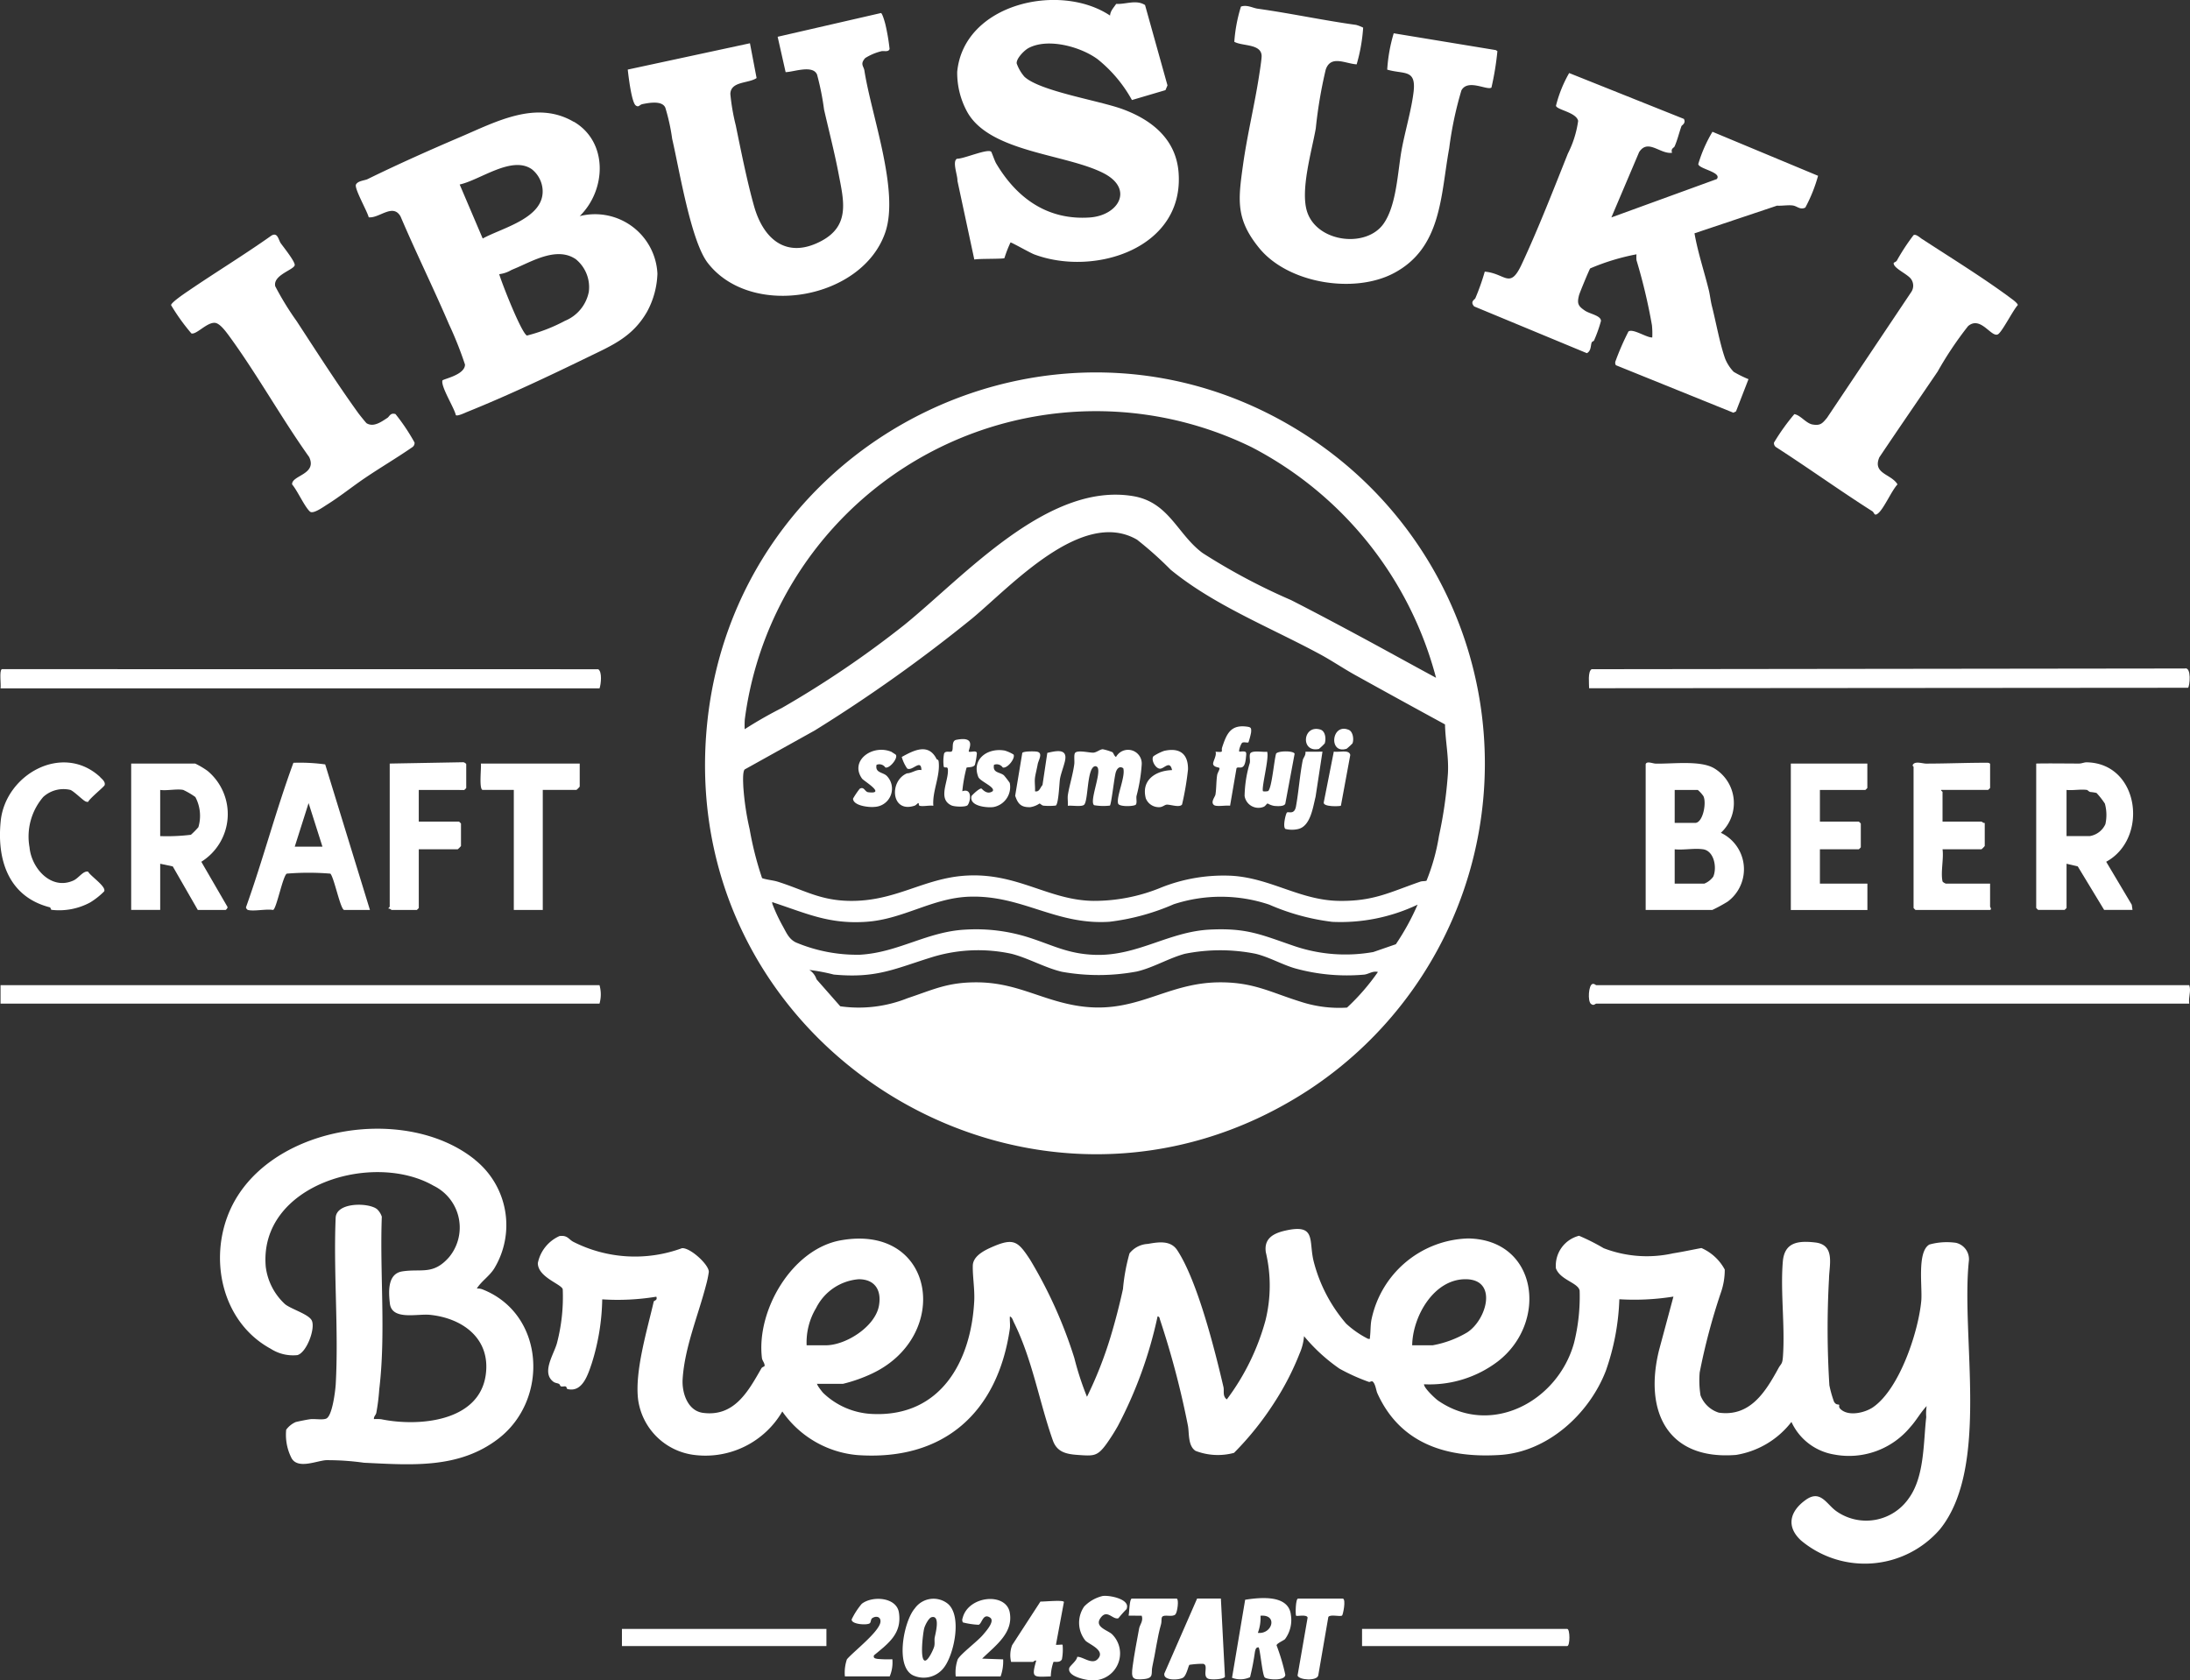 <svg xmlns="http://www.w3.org/2000/svg" width="164.89" height="126.534" viewBox="0 0 164.89 126.534">
  <rect x="0" y="0" width="164.89" height="126.534" fill="#333333" stroke="none"/>
  <g id="Layer_1" data-name="Layer 1" transform="translate(-0.002 -0.009)">
    <g id="Group_5" data-name="Group 5" transform="translate(0.002 0.009)">
      <path id="Path_1" data-name="Path 1" d="M312.956,146.231a29.414,29.414,0,0,1-.28,48.957c-20.466,13.384-47.3-2.646-45.371-26.9C269.075,145.987,294.232,133.6,312.956,146.231Zm-4.559.588A26.668,26.668,0,0,0,270.2,167.3a7,7,0,0,0-.008.737,31.49,31.49,0,0,1,2.8-1.6,75.373,75.373,0,0,0,9.2-6.238c4.52-3.657,10.805-10.777,17.23-9.715,2.73.451,3.336,2.871,5.249,4.287a46.88,46.88,0,0,0,6.665,3.546c1.718.876,3.534,1.842,5.233,2.757,1.9,1.023,3.781,2.068,5.676,3.091A27.425,27.425,0,0,0,308.4,146.821Zm-8.646,6.957c-4.136-2.428-9.514,3.494-12.43,5.918a115.037,115.037,0,0,1-11.85,8.435l-5.282,2.94c-.163.185-.113.993-.1,1.3a20.366,20.366,0,0,0,.477,3.2,24.775,24.775,0,0,0,.936,3.683c.358.127.834.159,1.174.266,1.995.63,3.179,1.411,5.408,1.446,3.467.056,5.559-1.7,8.741-1.9,3.912-.244,6.24,1.864,9.635,1.9a13.252,13.252,0,0,0,5.138-1.025,12.706,12.706,0,0,1,5.3-.864c2.928.191,5.122,1.848,8.044,1.889,2.595.038,3.8-.644,6.113-1.446.155-.054.32-.024.473-.071a15.49,15.49,0,0,0,.94-3.379,32.794,32.794,0,0,0,.672-4.692c.071-1.287-.193-2.436-.219-3.7q-3.379-1.839-6.749-3.709c-.872-.483-1.764-1.087-2.648-1.566-3.737-2.024-7.982-3.685-11.262-6.375a27.256,27.256,0,0,0-2.5-2.237Zm21.1,27.475a13.521,13.521,0,0,1-6.411,1.293,16.951,16.951,0,0,1-4.76-1.3,11.454,11.454,0,0,0-7.186-.026,17.16,17.16,0,0,1-4.839,1.319c-4.043.264-6.566-2.012-10.531-1.889-2.787.087-4.961,1.691-7.746,1.889s-4.458-.6-7-1.442c-.129-.042-.127-.1-.1.1a12.849,12.849,0,0,0,.793,1.693c.276.5.461.956.979,1.206a11.849,11.849,0,0,0,4.836.924c2.895-.171,5.048-1.748,7.943-1.891a13.086,13.086,0,0,1,4.776.6c1.8.58,2.94,1.234,4.959,1.3,3.2.105,5.533-1.74,8.642-1.9,2.785-.141,3.862.381,6.331,1.226a11.971,11.971,0,0,0,5.984.463l1.7-.588a18.442,18.442,0,0,0,1.637-2.982Zm-2.98,5.066c-.4-.1-.689.161-1.039.2a14.625,14.625,0,0,1-5.2-.471c-1.005-.294-1.951-.852-2.976-1.1a13.544,13.544,0,0,0-5.312,0c-1.176.31-2.418,1.059-3.63,1.337a15.666,15.666,0,0,1-5.628.022c-1.252-.288-2.563-1.043-3.808-1.357a11.845,11.845,0,0,0-5.88.223c-2.887.888-4.242,1.645-7.5,1.341a14.351,14.351,0,0,0-1.838-.348,1.315,1.315,0,0,1,.54.705l1.788,2.032a9.9,9.9,0,0,0,5.068-.61c1.941-.644,2.984-1.194,5.171-1.194,2.875,0,4.649,1.192,7.245,1.7,4.683.92,6.88-1.7,11.131-1.7,2.523,0,3.773.749,6.012,1.448a9.336,9.336,0,0,0,3.528.455,16.427,16.427,0,0,0,2.33-2.688Z" transform="translate(-214.123 -113.128)" fill="#fff"/>
      <path id="Path_2" data-name="Path 2" d="M224.857,477.471c-.074.064.373.62.445.7a5.688,5.688,0,0,0,3.771,1.593c5.088.2,7.37-3.965,7.607-8.493.048-.9-.127-1.861-.107-2.682.018-.705.83-1.126,1.409-1.381,1.693-.749,1.995-.445,2.908.94a34.232,34.232,0,0,1,3.328,7.4,22.284,22.284,0,0,0,.952,2.92,29.955,29.955,0,0,0,1.768-4.488c.356-1.174.681-2.43.942-3.628a14.574,14.574,0,0,1,.491-2.682,1.87,1.87,0,0,1,1.379-.713c.793-.141,1.712-.292,2.215.471,1.53,2.32,2.837,7.537,3.481,10.3.07.3-.087.693.254.936a17.664,17.664,0,0,0,2.906-5.932,10.892,10.892,0,0,0,.03-5.147c-.151-1.025.548-1.419,1.444-1.625,2.384-.548,1.768.737,2.155,2.3a11.554,11.554,0,0,0,2.449,4.7,7.177,7.177,0,0,0,1.643,1.14c.2.038.135-.026.151-.149.056-.427.026-.924.127-1.363a7.657,7.657,0,0,1,7.275-6.043c5.243.093,6.016,6.3,2.253,9.238a8.508,8.508,0,0,1-5.586,1.742c-.024.262.836,1.077,1.071,1.238,4,2.745,9.013.032,10.223-4.349a14.378,14.378,0,0,0,.423-3.936c-.1-.6-1.458-.793-1.788-1.687a2.323,2.323,0,0,1,1.742-2.448,15.648,15.648,0,0,1,1.855.936,9.042,9.042,0,0,0,5.223.387c.725-.115,1.418-.264,2.136-.4a3.651,3.651,0,0,1,1.758,1.623,5.19,5.19,0,0,1-.3,1.758,47.041,47.041,0,0,0-1.587,5.98,7.035,7.035,0,0,0,.062,1.736,2.17,2.17,0,0,0,1.379,1.3c2.352.328,3.514-1.561,4.494-3.357.189-.346.29-.27.332-.864.167-2.3-.2-4.871-.008-7.158.125-1.458,1.152-1.583,2.438-1.436,1.53.175,1.053,1.715,1.039,2.728a67.921,67.921,0,0,0,.028,8.026,8.538,8.538,0,0,0,.35,1.24c.173.276.3.163.4.24a.273.273,0,0,0,.06.282c.582.614,1.857.318,2.481-.113,1.989-1.375,3.409-5.672,3.626-7.99.1-1.041-.338-3.707.61-4.257a4.884,4.884,0,0,1,2.01-.129,1.269,1.269,0,0,1,.971,1.313c-.626,5.72,1.611,15.579-2.191,20.266a7.48,7.48,0,0,1-10.446.838c-1.158-1.061-.842-2.221.366-3.073,1.116-.787,1.56.371,2.318.884a3.9,3.9,0,0,0,5.423-.989c1.194-1.639,1.095-4.206,1.315-6.117a3.615,3.615,0,0,1,.032-.831c-.463.485-.783,1.093-1.24,1.591a5.991,5.991,0,0,1-5.735,2.056,4.305,4.305,0,0,1-3.206-2.453,6.6,6.6,0,0,1-4.168,2.485c-5.173.411-6.941-3.284-5.8-7.891l1.083-4.031a18.566,18.566,0,0,1-4.073.2,17.978,17.978,0,0,1-1.017,5.39c-1.252,3.246-4.38,6.107-7.968,6.335-4.015.256-7.533-.844-9.246-4.673-.073-.165-.139-.7-.342-.854-.083-.064-.215.054-.28.028a14.764,14.764,0,0,1-2.219-1,13.264,13.264,0,0,1-2.668-2.446,4.066,4.066,0,0,1-.334,1.307,20.687,20.687,0,0,1-1.929,3.733,22.954,22.954,0,0,1-3.008,3.747,4.672,4.672,0,0,1-2.895-.149c-.6-.387-.465-1.375-.582-1.927a65.473,65.473,0,0,0-2.092-7.941c-.038-.107-.026-.242-.187-.26a32.12,32.12,0,0,1-2.994,8.258,15.268,15.268,0,0,1-.858,1.349c-.687.944-.954.91-2.161.826-.89-.062-1.565-.223-1.875-1.1-1.029-2.918-1.534-6.069-2.932-8.884-.075-.153-.129-.387-.3-.443-.024.3.038.64-.006.938-.918,6.308-4.987,9.957-11.471,9.5a7.705,7.705,0,0,1-5.658-3.284,6.7,6.7,0,0,1-6.56,3.282,4.871,4.871,0,0,1-4.293-4.15c-.278-2.141.691-5.3,1.172-7.408.02-.085.308-.081.195-.366a17.96,17.96,0,0,1-4.073.2,16.924,16.924,0,0,1-.789,4.824c-.282.832-.7,2.211-1.824,1.929-.074-.018-.056-.171-.141-.193-.107-.028-.268.028-.35-.008s-.079-.149-.153-.187c-.127-.064-.282-.058-.417-.159-.928-.687.036-2.066.266-2.91a13.737,13.737,0,0,0,.435-4.045c-.048-.387-1.877-.9-1.875-1.983a2.847,2.847,0,0,1,1.629-2.034c.608-.081.685.246,1.045.435a10.259,10.259,0,0,0,8.183.477c.62-.046,2.036,1.246,2.016,1.79a7.656,7.656,0,0,1-.209.993c-.59,2.283-1.613,4.691-1.762,7.078-.064,1.007.362,2.388,1.54,2.541,2.352.308,3.4-1.621,4.393-3.359.06-.1.23-.123.238-.183.02-.2-.175-.383-.2-.588-.435-3.564,2.249-8.2,5.928-8.862,7.128-1.275,8.388,7.178,2.376,10.025a11.45,11.45,0,0,1-2.2.779h-1.937Zm-.795-2.881h1.44c1.508,0,3.7-1.389,4-2.954.22-1.164-.274-2.018-1.516-2.02a3.933,3.933,0,0,0-3.208,2.163A5.031,5.031,0,0,0,224.062,474.591Zm45.593,0h1.54a7.778,7.778,0,0,0,2.6-.968c1.478-.954,2.334-4-.121-4.007C271.27,469.61,269.689,472.431,269.655,474.591Z" transform="translate(-163.329 -373.29)" fill="#fff"/>
      <path id="Path_3" data-name="Path 3" d="M102.581,430.191a6.3,6.3,0,0,1,1.454,8.177c-.358.58-.973.962-1.315,1.516a1.025,1.025,0,0,1,.469.079c4.679,1.883,4.971,8.3,1.152,11.228-2.98,2.289-6.556,1.977-10.118,1.81a19.525,19.525,0,0,0-2.867-.193c-.753.066-2.09.678-2.575-.135a3.855,3.855,0,0,1-.413-2.159,1.791,1.791,0,0,1,.715-.576c.248-.062.826-.179,1.079-.213.348-.048.973.077,1.236-.056.447-.226.67-2.088.7-2.581.228-4.095-.179-8.4-.006-12.522.044-1.22,2.555-1.158,3.133-.644a1.36,1.36,0,0,1,.342.552c-.159,4.285.316,8.769-.193,13.008a15.648,15.648,0,0,1-.221,1.766c-.04.173-.207.276-.177.467a3.735,3.735,0,0,1,.538.008c2.773.574,7.4.22,7.881-3.359.368-2.71-1.736-4.247-4.2-4.5-.942-.1-2.869.443-3.02-.854-.1-.876-.191-2.243.938-2.418,1.442-.223,2.32.3,3.522-1.075a3.5,3.5,0,0,0-1.162-5.37c-4.561-2.632-13.175-.085-12.645,6.089a4.588,4.588,0,0,0,1.464,2.835c.5.387,1.808.755,2.012,1.24.264.628-.409,2.4-1.091,2.585a3.111,3.111,0,0,1-2.01-.477c-3.495-1.9-4.617-6.326-3.26-9.959,2.523-6.759,13.281-8.608,18.639-4.275Z" transform="translate(-66.82 -342.857)" fill="#fff"/>
      <path id="Path_4" data-name="Path 4" d="M573.916,31.137c.2.336-.149.493-.173.56-.173.485-.306,1.057-.518,1.53-.05.111-.3.145-.189.477-.9.121-1.812-1.089-2.481-.048l-2.088,4.915,7.937-2.889c.419-.519-1.373-.763-1.393-1.134a10.568,10.568,0,0,1,1.067-2.426l7.951,3.314a11.429,11.429,0,0,1-.958,2.392c-.391.2-.612-.109-.94-.155-.354-.05-.82.036-1.192.012l-6.214,2.082c.252,1.438.719,2.829,1.069,4.241.1.4.139.834.244,1.246.306,1.2.6,2.851,1,3.965a3.149,3.149,0,0,0,.638.979,8.4,8.4,0,0,0,1.115.552l-.94,2.426-.2.1L568.808,49.7a.341.341,0,0,1-.022-.324,19.626,19.626,0,0,1,.968-2.217c.348-.24,1.355.471,1.792.451a6.45,6.45,0,0,0-.024-.92,42.2,42.2,0,0,0-1.164-4.9,2.339,2.339,0,0,1,0-.441,16.764,16.764,0,0,0-3.485,1.061c-.07.083-.793,1.834-.84,2.016-.167.638-.062.82.437,1.16.373.256,1.214.371,1.214.779a10.4,10.4,0,0,1-.517,1.46c-.036.081-.139.074-.179.159-.089.195-.026.636-.367.809l-8.481-3.518c-.344-.368.05-.52.087-.622a17.4,17.4,0,0,0,.707-2c1.57.137,1.881,1.369,2.779-.548,1.226-2.62,2.4-5.638,3.479-8.342a7.77,7.77,0,0,0,.773-2.463c-.143-.648-1.609-.826-1.669-1.138a9.645,9.645,0,0,1,.993-2.463l8.622,3.447Z" transform="translate(-447.143 -22.199)" fill="#fff"/>
      <path id="Path_5" data-name="Path 5" d="M151.293,43.33c2.593,1.524,2.448,5.137.441,7.106a4.705,4.705,0,0,1,5.851,4.333,6.416,6.416,0,0,1-.783,2.871c-1.111,1.935-2.7,2.561-4.54,3.459-2.879,1.4-5.982,2.865-8.986,4.075-.193.077-.727.342-.868.252-.123-.564-1.136-2.142-1.011-2.61.032-.117,1.693-.405,1.7-1.2a27.687,27.687,0,0,0-1.212-3.048c-1.138-2.66-2.479-5.38-3.638-8.1-.576-1.031-1.6.147-2.4.058-.1-.441-1.1-2.179-.96-2.465s.66-.306.868-.407c2.233-1.095,4.657-2.179,6.981-3.171,2.7-1.152,5.724-2.805,8.551-1.144ZM148.12,46.9c-1.516-1.037-3.884.82-5.424,1.156l1.734,4.067c1.486-.817,4.681-1.542,4.508-3.709a2.155,2.155,0,0,0-.82-1.516Zm3.28,6.755c-1.337-.878-3.061.075-4.317.628-.173.075-.342.145-.5.215a2.36,2.36,0,0,1-.91.31c.2.687,1.659,4.406,2.086,4.623a12.786,12.786,0,0,0,2.867-1.111,2.975,2.975,0,0,0,1.792-2.179A2.711,2.711,0,0,0,151.4,53.65Z" transform="translate(-108.086 -34.163)" fill="#fff"/>
      <path id="Path_6" data-name="Path 6" d="M373.584,1.184c.018-.356.278-.6.459-.882.725.044,1.5-.342,2.175.085l1.689,6.051-.151.358-2.525.745a10.307,10.307,0,0,0-2.591-3.079c-1.285-.942-3.739-1.613-5.2-.832-.32.171-.936.8-.884,1.16a3.107,3.107,0,0,0,.584,1c1.188,1.095,5.608,1.784,7.394,2.44,2.191.807,4,2.251,4.206,4.734.467,5.739-6.326,7.9-10.867,6.2-.3-.111-1.685-.9-1.784-.9a9.284,9.284,0,0,0-.459,1.182c-.087.075-1.951.03-2.267.105l-1.271-5.93c.028-.379-.419-1.478-.026-1.661.463.028,2.285-.775,2.567-.53.036.032.266.7.368.872,1.562,2.638,3.88,4.3,7.051,4.083,2.173-.149,3.351-2.15,1.041-3.336-2.853-1.462-8.58-1.563-10.271-4.625a6.131,6.131,0,0,1-.747-3.01c.5-5.135,7.714-6.766,11.511-4.232Z" transform="translate(-290.005 -0.009)" fill="#fff"/>
      <path id="Path_7" data-name="Path 7" d="M255.782,8.375c-.4.447-.1.608-.052.936.524,3.373,2.636,9.031,1.577,12.162-1.718,5.078-10.1,6.556-13.374,2.316-1.277-1.651-2.155-7.116-2.678-9.341a14.9,14.9,0,0,0-.515-2.346c-.24-.556-1.23-.368-1.718-.27-.238.048-.278.274-.511.1-.314-.238-.546-2.2-.6-2.7l9.2-1.981.5,2.62c-.606.417-1.955.228-1.975,1.2a15.813,15.813,0,0,0,.407,2.36c.393,1.913.852,4.22,1.375,6.075.713,2.537,2.483,4.019,5.086,2.624,2.167-1.164,1.665-3.044,1.287-5.024-.308-1.619-.727-3.234-1.1-4.863a20.224,20.224,0,0,0-.526-2.632c-.318-.763-1.778-.191-2.368-.187l-.6-2.662,7.78-1.788c.113.04.294.7.334.862a15.545,15.545,0,0,1,.314,1.846c-.087.262-.437.115-.63.171a4.136,4.136,0,0,0-1.218.52Z" transform="translate(-190.646 -3.993)" fill="#fff"/>
      <path id="Path_8" data-name="Path 8" d="M477.441,3.887a12.839,12.839,0,0,1-.489,2.763c-.852-.05-1.951-.727-2.33.4a34.222,34.222,0,0,0-.747,4.418c-.3,1.714-1.194,4.692-.642,6.316.777,2.281,4.45,2.714,5.747.864.989-1.411,1.057-3.928,1.361-5.58.246-1.339.749-3.046.9-4.369.191-1.709-.725-1.281-1.988-1.651a12.055,12.055,0,0,1,.489-2.736l7.686,1.265.121.077A21.423,21.423,0,0,1,487.1,8.4c-.33.232-1.786-.681-2.263.217a27.314,27.314,0,0,0-.918,4.351c-.65,3.544-.546,7.508-4.192,9.417-2.994,1.567-7.949.753-10.112-1.9-1.782-2.183-1.587-3.626-1.22-6.256.318-2.283.868-4.5,1.212-6.735.046-.294.2-1.271.189-1.49-.036-.918-1.462-.711-2.056-1.053a11.645,11.645,0,0,1,.5-2.65c.455-.157.87.1,1.249.157,2.493.35,4.953.882,7.42,1.222a2.8,2.8,0,0,1,.536.209Z" transform="translate(-374.806 -1.805)" fill="#fff"/>
      <path id="Path_9" data-name="Path 9" d="M683.465,89.329c2.175,1.42,4.8,3.038,6.868,4.6.073.056.342.28.328.37-.354.375-1.188,2.032-1.494,2.2-.5.272-1.3-1.424-2.249-.616a26.547,26.547,0,0,0-2.289,3.417c-1.454,2.142-2.944,4.3-4.392,6.461-.53,1.252.9,1.242,1.367,2.038-.447.485-1,1.768-1.428,2.152-.334.3-.308-.028-.469-.129-2.455-1.559-4.812-3.26-7.255-4.831a.368.368,0,0,1-.149-.334,16.23,16.23,0,0,1,1.534-2.146c.469.074.884.7,1.379.781.588.1.737-.093,1.079-.5l6.333-9.46a.855.855,0,0,0,.024-.954c-.232-.4-1.381-.852-1.335-1.248,0-.036.167-.076.235-.175a15.866,15.866,0,0,1,1.259-1.921c.175-.113.5.2.655.3Z" transform="translate(-538.737 -71.326)" fill="#fff"/>
      <path id="Path_10" data-name="Path 10" d="M73.1,89.595c.2.284,1.116,1.418,1.045,1.663-.105.35-1.655.743-1.462,1.575a22.009,22.009,0,0,0,1.609,2.622c1.462,2.239,3.087,4.776,4.633,6.915.083.117.592.751.636.777.536.324,1.13-.123,1.569-.407.149-.1.223-.407.606-.284a14.962,14.962,0,0,1,1.434,2.142.38.38,0,0,1-.149.338c-1.164.807-2.392,1.528-3.564,2.32-.956.646-1.881,1.395-2.859,2.007-.286.179-1.061.745-1.3.536-.4-.35-.942-1.573-1.345-2.044-.062-.687,1.913-.743,1.281-2.066-2.09-2.934-3.93-6.256-6.049-9.148-.223-.3-.673-.922-1.041-.954-.606-.056-1.4.91-1.776.795a15.458,15.458,0,0,1-1.528-2.126c-.016-.185,1.007-.878,1.244-1.039,2.082-1.422,4.247-2.738,6.31-4.2.473-.28.528.322.705.58Z" transform="translate(-51.958 -71.276)" fill="#fff"/>
      <path id="Path_11" data-name="Path 11" d="M602.184,254.834c.006-.332-.115-1.254.189-1.432l44.656-.054c.532-.149.378,1.363.25,1.452Z" transform="translate(-482.537 -203.011)" fill="#fff"/>
      <path id="Path_12" data-name="Path 12" d="M45.255,255.086H.158c.05-.3-.109-1.305.093-1.446l44.906.006c.31.183.213,1.122.1,1.442Z" transform="translate(-0.117 -203.253)" fill="#fff"/>
      <path id="Path_13" data-name="Path 13" d="M647.376,373.021c.161.449-.078.914,0,1.391h-44.65c-.076,0-.183.2-.405.01-.245-.208-.177-1.409.125-1.492.139-.04.242.091.28.091Z" transform="translate(-482.543 -298.838)" fill="#fff"/>
      <path id="Path_14" data-name="Path 14" d="M45.307,373.42a2.556,2.556,0,0,1,0,1.391H.21V373.42Z" transform="translate(-0.169 -299.237)" fill="#fff"/>
      <path id="Path_15" data-name="Path 15" d="M623.7,289.143c.077-.262.53-.05.741-.046,1.269.034,3.371-.264,4.414.352a3.052,3.052,0,0,1,.507,4.859,3.036,3.036,0,0,1,.513,5.181,11.849,11.849,0,0,1-1.16.63H623.7V289.143Zm2.185,4.42h1.54c.582,0,.874-1.5.624-2.014a2.331,2.331,0,0,0-.425-.469h-1.738Zm2.136,1.987c-.638-.1-1.474.07-2.136,0v2.583h2.235a1.545,1.545,0,0,0,.669-.523C629.082,296.934,628.859,295.673,628.023,295.549Z" transform="translate(-499.794 -231.598)" fill="#fff"/>
      <path id="Path_16" data-name="Path 16" d="M771.71,289.058c1.057-.022,2.157,0,3.232,0,.2,0,.387-.1.582-.093,3.975.083,4.667,5.743,1.456,7.488l1.925,3.236.056.391h-2.135l-1.987-3.278-.844-.2v3.328a1.051,1.051,0,0,1-.149.149h-1.987a1.052,1.052,0,0,1-.149-.149Zm3.824,1.987c-.465-.068-1.057.05-1.54,0v3.477h1.738a1.57,1.57,0,0,0,1.188-.9,3.219,3.219,0,0,0-.038-1.544,5.687,5.687,0,0,0-.632-.807,3.542,3.542,0,0,0-.473-.073C775.677,291.174,775.576,291.051,775.534,291.045Z" transform="translate(-618.4 -231.563)" fill="#fff"/>
      <path id="Path_17" data-name="Path 17" d="M54.536,289.42a6.067,6.067,0,0,1,.936.554A4.234,4.234,0,0,1,55,296.816l1.967,3.391c.046.081-.115.238-.141.238H54.736l-1.885-3.28-.946-.2v3.477H49.72V289.42h4.818Zm-.894,1.987c-.461-.1-1.236.074-1.738,0v3.477a14.932,14.932,0,0,0,2.312-.1,6.164,6.164,0,0,0,.564-.572,3.009,3.009,0,0,0-.228-2.271A5.691,5.691,0,0,0,53.642,291.407Z" transform="translate(-39.843 -231.925)" fill="#fff"/>
      <path id="Path_18" data-name="Path 18" d="M93.378,300.213c-.044-.012-.181-.151-.135-.23,1.279-3.586,2.251-7.289,3.56-10.853a14.031,14.031,0,0,1,2.394.121l3.369,10.96h-1.937c-.278,0-.751-2.412-1.041-2.734a19.891,19.891,0,0,0-3.282,0c-.3.149-.793,2.734-1.041,2.734-.507-.089-1.446.121-1.887,0Zm5.612-4.768-1.043-3.28-1.043,3.28Z" transform="translate(-74.712 -231.692)" fill="#fff"/>
      <path id="Path_19" data-name="Path 19" d="M727.032,291.133c-.05.036.1.127.1.149v2.235h2.93c.034,0,.151.131.248.1v1.738a1.631,1.631,0,0,1-.248.248h-2.93c.1.717-.153,1.736,0,2.416.014.06.219.167.252.167h3.328v1.738c0,.016.171.248-.05.248H725.1a1.064,1.064,0,0,1-.149-.149V289.394c0-.02-.1-.073-.056-.151.159-.306.727-.093,1-.093,1.538,0,3.085-.068,4.619-.064.083,0,.2.036.2.107v1.788a1.048,1.048,0,0,1-.149.149h-3.526Z" transform="translate(-580.874 -231.651)" fill="#fff"/>
      <path id="Path_20" data-name="Path 20" d="M684.471,289.42v1.838a1.064,1.064,0,0,1-.149.149H680.9v2.384h2.93a1.052,1.052,0,0,1,.149.149v1.788a1.055,1.055,0,0,1-.149.149H680.9v2.583h3.576v1.987H678.71V289.42Z" transform="translate(-543.875 -231.925)" fill="#fff"/>
      <path id="Path_21" data-name="Path 21" d="M7.551,290.151c.153.143.4.35.33.586-.036.123-1.148,1.017-1.24,1.262a.367.367,0,0,1-.24-.056c-.207-.111-.924-.826-1.136-.852a2.261,2.261,0,0,0-2.007.538,4.577,4.577,0,0,0-1.033,3.792c.145,1.577,1.629,3.26,3.306,2.5.4-.179.725-.739,1.1-.671.185.344,1.395,1.128,1.214,1.49a5.607,5.607,0,0,1-1.059.836,4.923,4.923,0,0,1-2.9.554c-.074-.018-.058-.173-.139-.193-3.053-.783-4-3.5-3.691-6.5.362-3.514,4.675-5.922,7.494-3.3Z" transform="translate(-0.002 -231.619)" fill="#fff"/>
      <path id="Path_22" data-name="Path 22" d="M149.487,290.986v2.384h3.03a1.057,1.057,0,0,1,.149.149v1.689a1.625,1.625,0,0,1-.248.248h-2.93v4.42a1.055,1.055,0,0,1-.149.149H147.45c-.034,0-.147-.133-.25-.1,0-.064.1-.123.1-.147V289l5.515-.1c.083-.012.246.1.246.153v1.788a1.057,1.057,0,0,1-.149.149Z" transform="translate(-117.957 -231.504)" fill="#fff"/>
      <path id="Path_23" data-name="Path 23" d="M189.562,289.42v1.738a1.63,1.63,0,0,1-.248.248h-2.533v9.039H184.6v-9.039h-2.334c-.316,0-.091-1.758-.149-1.987Z" transform="translate(-145.914 -231.925)" fill="#fff"/>
      <path id="Path_24" data-name="Path 24" d="M516.21,618.711V617.42h15.446c.222,0,.222,1.291,0,1.291Z" transform="translate(-413.658 -494.763)" fill="#fff"/>
      <rect id="Rectangle_9" data-name="Rectangle 9" width="15.396" height="1.291" transform="translate(46.827 122.657)" fill="#fff"/>
      <path id="Path_25" data-name="Path 25" d="M470.927,608.814c-.111.115-.644.332-.642.477a15.581,15.581,0,0,1,.656,2.207c0,.5-1.379.378-1.548.207-.189-.191-.356-2.265-.471-2.263-.215,0-.221.181-.266.33a18.52,18.52,0,0,1-.369,1.915,1.747,1.747,0,0,1-1.357.046l.989-5.877c1.1-.169,3.274-.415,3.443,1.146a2.418,2.418,0,0,1-.437,1.812Zm-2.052-.463c1.095.117,1.518-1.409.2-1.291A3.256,3.256,0,0,1,468.875,608.351Z" transform="translate(-374.168 -485.396)" fill="#fff"/>
      <path id="Path_26" data-name="Path 26" d="M445.517,605.912l.306,5.892c-.135.207-1.017.223-1.234.151-.518-.175.044-1.043-.411-1.132a6.661,6.661,0,0,0-1.027.076c-.079.06-.213.793-.475.963-.3.2-1.524.252-1.414-.312l2.465-5.64h1.788Z" transform="translate(-353.594 -485.539)" fill="#fff"/>
      <path id="Path_27" data-name="Path 27" d="M345.252,611.056a1.913,1.913,0,0,1-2.263.705c-1.514-.527-.844-4.091.016-5.086a1.727,1.727,0,0,1,2.464-.372c1.107.882.515,3.723-.217,4.754Zm-.983-3.721c-.221.058-.5.62-.556.842-.089.344-.338,2.336.042,2.424.252.059.671-.874.715-1.071.054-.234,0-.451.034-.66.048-.268.453-1.716-.236-1.536Z" transform="translate(-274.129 -485.56)" fill="#fff"/>
      <path id="Path_28" data-name="Path 28" d="M409.549,605.866a8.612,8.612,0,0,0-.636.709c-.409.135-.815-.652-1.283-.1-.624.741.447.979.8,1.3a2.031,2.031,0,0,1-1.4,3.481c-.453.014-1.987-.272-1.818-.926.046-.177.57-.546.6-.846.409-.034,1.1.608,1.526.183.658-.652-.6-1.113-.9-1.395a2.142,2.142,0,0,1-.1-2.581,2.855,2.855,0,0,1,1.393-.791c.529-.072,2.1.246,1.8.964Z" transform="translate(-324.706 -484.723)" fill="#fff"/>
      <path id="Path_29" data-name="Path 29" d="M382.913,611.386a2.122,2.122,0,0,1,.078-1.263l2.13-3.282c.242.018,1.752-.143,1.768.036l-.6,3.218c.109.022.467-.03.5,0a3.954,3.954,0,0,1-.05,1.093c-.147.3-.58.151-.64.207a3.684,3.684,0,0,0-.2,1.085c-1.329.042-1.47.139-1.095-1.192-.107-.038-.217.1-.248.1Z" transform="translate(-306.784 -486.245)" fill="#fff"/>
      <path id="Path_30" data-name="Path 30" d="M320.182,611.857a3.084,3.084,0,0,1,.153-1.289c.51-.6,2.5-2.12,2.527-2.845.016-.387-.369-.437-.63-.244-.1.07-.079.258-.159.36-.145.185-1.438.111-1.379-.28a5.533,5.533,0,0,1,.755-1.166c.795-.626,2.62-.512,2.8.654.244,1.589-.8,2.328-1.879,3.224-.062.212.083.236.268.268a8.34,8.34,0,0,0,1.118.026,2.689,2.689,0,0,1-.2,1.291H320.18Z" transform="translate(-256.568 -485.624)" fill="#fff"/>
      <path id="Path_31" data-name="Path 31" d="M362.208,611.91a3.013,3.013,0,0,1,.153-1.289c.254-.441,1.512-1.367,1.925-1.872.185-.224.9-1,.511-1.265-.55-.374-.61.477-.868.538a5.893,5.893,0,0,1-1.18-.177.366.366,0,0,1-.02-.328c.419-1.693,3.266-1.961,3.548-.419s-1.075,2.487-2.08,3.473l1.583.056a3.379,3.379,0,0,1-.193,1.286H362.21Z" transform="translate(-290.25 -485.677)" fill="#fff"/>
      <path id="Path_32" data-name="Path 32" d="M494.634,605.92c.248.073,0,1.238-.064,1.277-.175.109-.884-.117-1.035.107l-.759,4.406c-.115.443-1.464.342-1.558.006l.757-4.361c-.048-.27-.811-.085-.868-.143s-.044-1.291.149-1.291h3.377Z" transform="translate(-393.522 -485.547)" fill="#fff"/>
      <path id="Path_33" data-name="Path 33" d="M431.36,605.92c.185.046.052,1.047-.1,1.194-.236.235-.854-.036-1,.191-.073.111-.024.362-.072.524-.294,1.011-.427,2.177-.662,3.212-.115.508.159.864-.644.944-.876.087-.954-.089-.842-.942.119-.918.328-1.971.493-2.883.048-.266.332-.558.193-.95l-.987-.006c.056-.236.06-1.285.244-1.285h3.377Z" transform="translate(-342.764 -485.547)" fill="#fff"/>
      <path id="Path_34" data-name="Path 34" d="M408.017,284.18c.085.06.141.306.278.368a1.031,1.031,0,0,1,1.935.546,12.381,12.381,0,0,1-.391,2.388c-.04.187.052.5-.048.648s-1.248.191-1.335-.069c-.165-.491.572-2.042.385-2.66-.292-.215-.491.05-.568.318-.115.4-.334,2.424-.441,2.491a4.17,4.17,0,0,1-1.184-.03c-.366-.256.467-2.209.288-2.771a.207.207,0,0,0-.23-.163c-.6.129-.491,2.479-.795,2.881-.157.209-.958.05-1.244.1.022-.272-.038-.574.006-.84.123-.741.377-1.524.479-2.3.03-.228-.042-.7.056-.838.175-.25,1.109-.006,1.385-.026.248-.018.493-.252.707-.256a3.993,3.993,0,0,1,.717.219Z" transform="translate(-324.267 -227.549)" fill="#fff"/>
      <path id="Path_35" data-name="Path 35" d="M386.216,287.738c.338.086.387-.262.574-.469l.362-2.42c.612-.137,1.514-.372,1.343.548-.072.385-.318,1-.387,1.4-.054.308-.1,1.875-.316,2.018a4.588,4.588,0,0,1-.928.008c-.125-.012-.242-.161-.3-.161a1.682,1.682,0,0,1-.693.274c-.689.022-.934-.244-1.138-.86l.536-3.226c.089-.133.91-.127,1.1-.093.493.091.113.636.058.952s-.169.755-.2.991c-.046.33.02.7,0,1.039Z" transform="translate(-308.298 -228.157)" fill="#fff"/>
      <path id="Path_36" data-name="Path 36" d="M473.339,284.831c.187.435-.467,2.821-.3,2.982a.976.976,0,0,0,.381-.018c.278-.232.451-2.362.6-2.823.169-.217,1.331-.225,1.391.018l-.7,3.751c-.075.232-.61.193-.834.173a1.463,1.463,0,0,1-.493-.183c-.072,0-.175.211-.316.256a1.054,1.054,0,0,1-1.423-.823,9.231,9.231,0,0,1,.393-2.491c.04-.213-.044-.485.018-.677.1-.306,1-.109,1.277-.163Z" transform="translate(-377.937 -228.229)" fill="#fff"/>
      <path id="Path_37" data-name="Path 37" d="M342.3,284.76c.02.042.141.018.161.185.135,1.093-.489,2.235-.4,3.334-.3-.05-.767.07-1.029,0-.1-.026-.036-.232-.113-.2s-.155.161-.292.2c-1.748.562-1.905-1.867-.554-2.442.405-.016.691-.314,1.093-.248-.032-.886-.683.113-1.075-.117a3.021,3.021,0,0,1-.409-.868c.894-.495,2.007-1.077,2.62.149Z" transform="translate(-271.788 -227.604)" fill="#fff"/>
      <path id="Path_38" data-name="Path 38" d="M435.925,285.793c-.159-.741-.556-.159-.868-.113-.356.052-.753-.669-.532-.938a3.679,3.679,0,0,1,.8-.4c1.156-.262,1.816.207,1.8,1.393a21.871,21.871,0,0,1-.447,2.642c-.191.27-.922-.02-1.174.016-.149.022-.284.173-.518.187a1.055,1.055,0,0,1-1.037-.658c-.368-1.385.745-2.1,1.981-2.132Z" transform="translate(-347.677 -227.801)" fill="#fff"/>
      <path id="Path_39" data-name="Path 39" d="M462.293,276.5c-.071.058-.33-.044-.467.03-.087.048-.3.6-.219.673.582-.046.546-.024.485.534-.107.991-.548.515-.7.715l-.485,2.823c-.276-.048-1.005.091-1.2-.044-.3-.213.068-.612.1-.8.073-.439.054-1,.127-1.462.026-.171.183-.377.179-.518,0-.083-.429-.048-.481-.312-.034-.171.29-.654.181-.93.693.048.393,0,.5-.336.326-.979.618-1.712,1.836-1.556.33.042.37.091.34.441a5.18,5.18,0,0,1-.2.747Z" transform="translate(-368.292 -220.604)" fill="#fff"/>
      <path id="Path_40" data-name="Path 40" d="M326.226,284.408c.014.006.221.139.258.163.288.187-.409,1.093-.751.989a.551.551,0,0,0-.664-.2c-.123.614.467.546.763.826a1.374,1.374,0,0,1-.92,2.342c-.4.048-1.6-.081-1.613-.622a6.052,6.052,0,0,1,.5-.741c.342-.2.377.228.648.26,1.381.167-.342-.848-.469-1.027-.967-1.355.813-2.64,2.249-2Z" transform="translate(-259.072 -227.769)" fill="#fff"/>
      <path id="Path_41" data-name="Path 41" d="M371.29,284.665c.159.272-.463,1.077-.811.976a.551.551,0,0,0-.661-.2c-.113.628.433.528.749.791a6.64,6.64,0,0,1,.439.572,1.537,1.537,0,0,1-1.234,1.818c-.528.064-1.832-.073-1.645-.824.014-.054.57-.594.741-.572.048.006.405.521.852.2.221-.312-.952-.737-1.083-1.073-.524-1.353.717-2.219,2-1.983A2.794,2.794,0,0,1,371.29,284.665Z" transform="translate(-294.979 -227.85)" fill="#fff"/>
      <path id="Path_42" data-name="Path 42" d="M489.6,284.92l-.521,3.405c-.2.775-.374,2.235-1.345,2.428a2.076,2.076,0,0,1-.922-.014c-.224-.157.026-1.164.115-1.238.115-.093.558.2.679-.463.207-1.136.286-2.35.507-3.467.04-.2.25-.383.2-.646l1.285-.006Z" transform="translate(-390.028 -228.319)" fill="#fff"/>
      <path id="Path_43" data-name="Path 43" d="M359.433,281.093c.189.052.616-.143.6.149a5.5,5.5,0,0,1-.149.846c-.125.219-.554.149-.63.215a11.162,11.162,0,0,0-.316,1.77c.733-.262.648.691.409,1.035-.119.173-1,.137-1.228.03-1.071-.495-.195-1.836-.268-2.71-.022-.27-.223-.058-.312-.209a3.083,3.083,0,0,1,.022-.963c.087-.27.433-.1.566-.177.193-.115-.064-.8.362-.88,1.607-.312.848.8.944.894Z" transform="translate(-286.483 -224.491)" fill="#fff"/>
      <path id="Path_44" data-name="Path 44" d="M502.974,288.919c-.05.05-1.349.109-1.291-.246l.757-3.828c.348.076,1.17-.191,1.24.256l-.705,3.816Z" transform="translate(-402.015 -228.249)" fill="#fff"/>
      <path id="Path_45" data-name="Path 45" d="M496.354,277.381a4.135,4.135,0,0,1-.439.417c-1.4.3-1.226-1.847.1-1.464C496.411,276.447,496.469,277.043,496.354,277.381Z" transform="translate(-396.613 -221.402)" fill="#fff"/>
      <path id="Path_46" data-name="Path 46" d="M507.034,277.354a4.42,4.42,0,0,1-.437.4c-1.383.443-1.152-1.979.165-1.419C507.082,276.474,507.155,277.068,507.034,277.354Z" transform="translate(-405.205 -221.374)" fill="#fff"/>
    </g>
  </g>
</svg>
